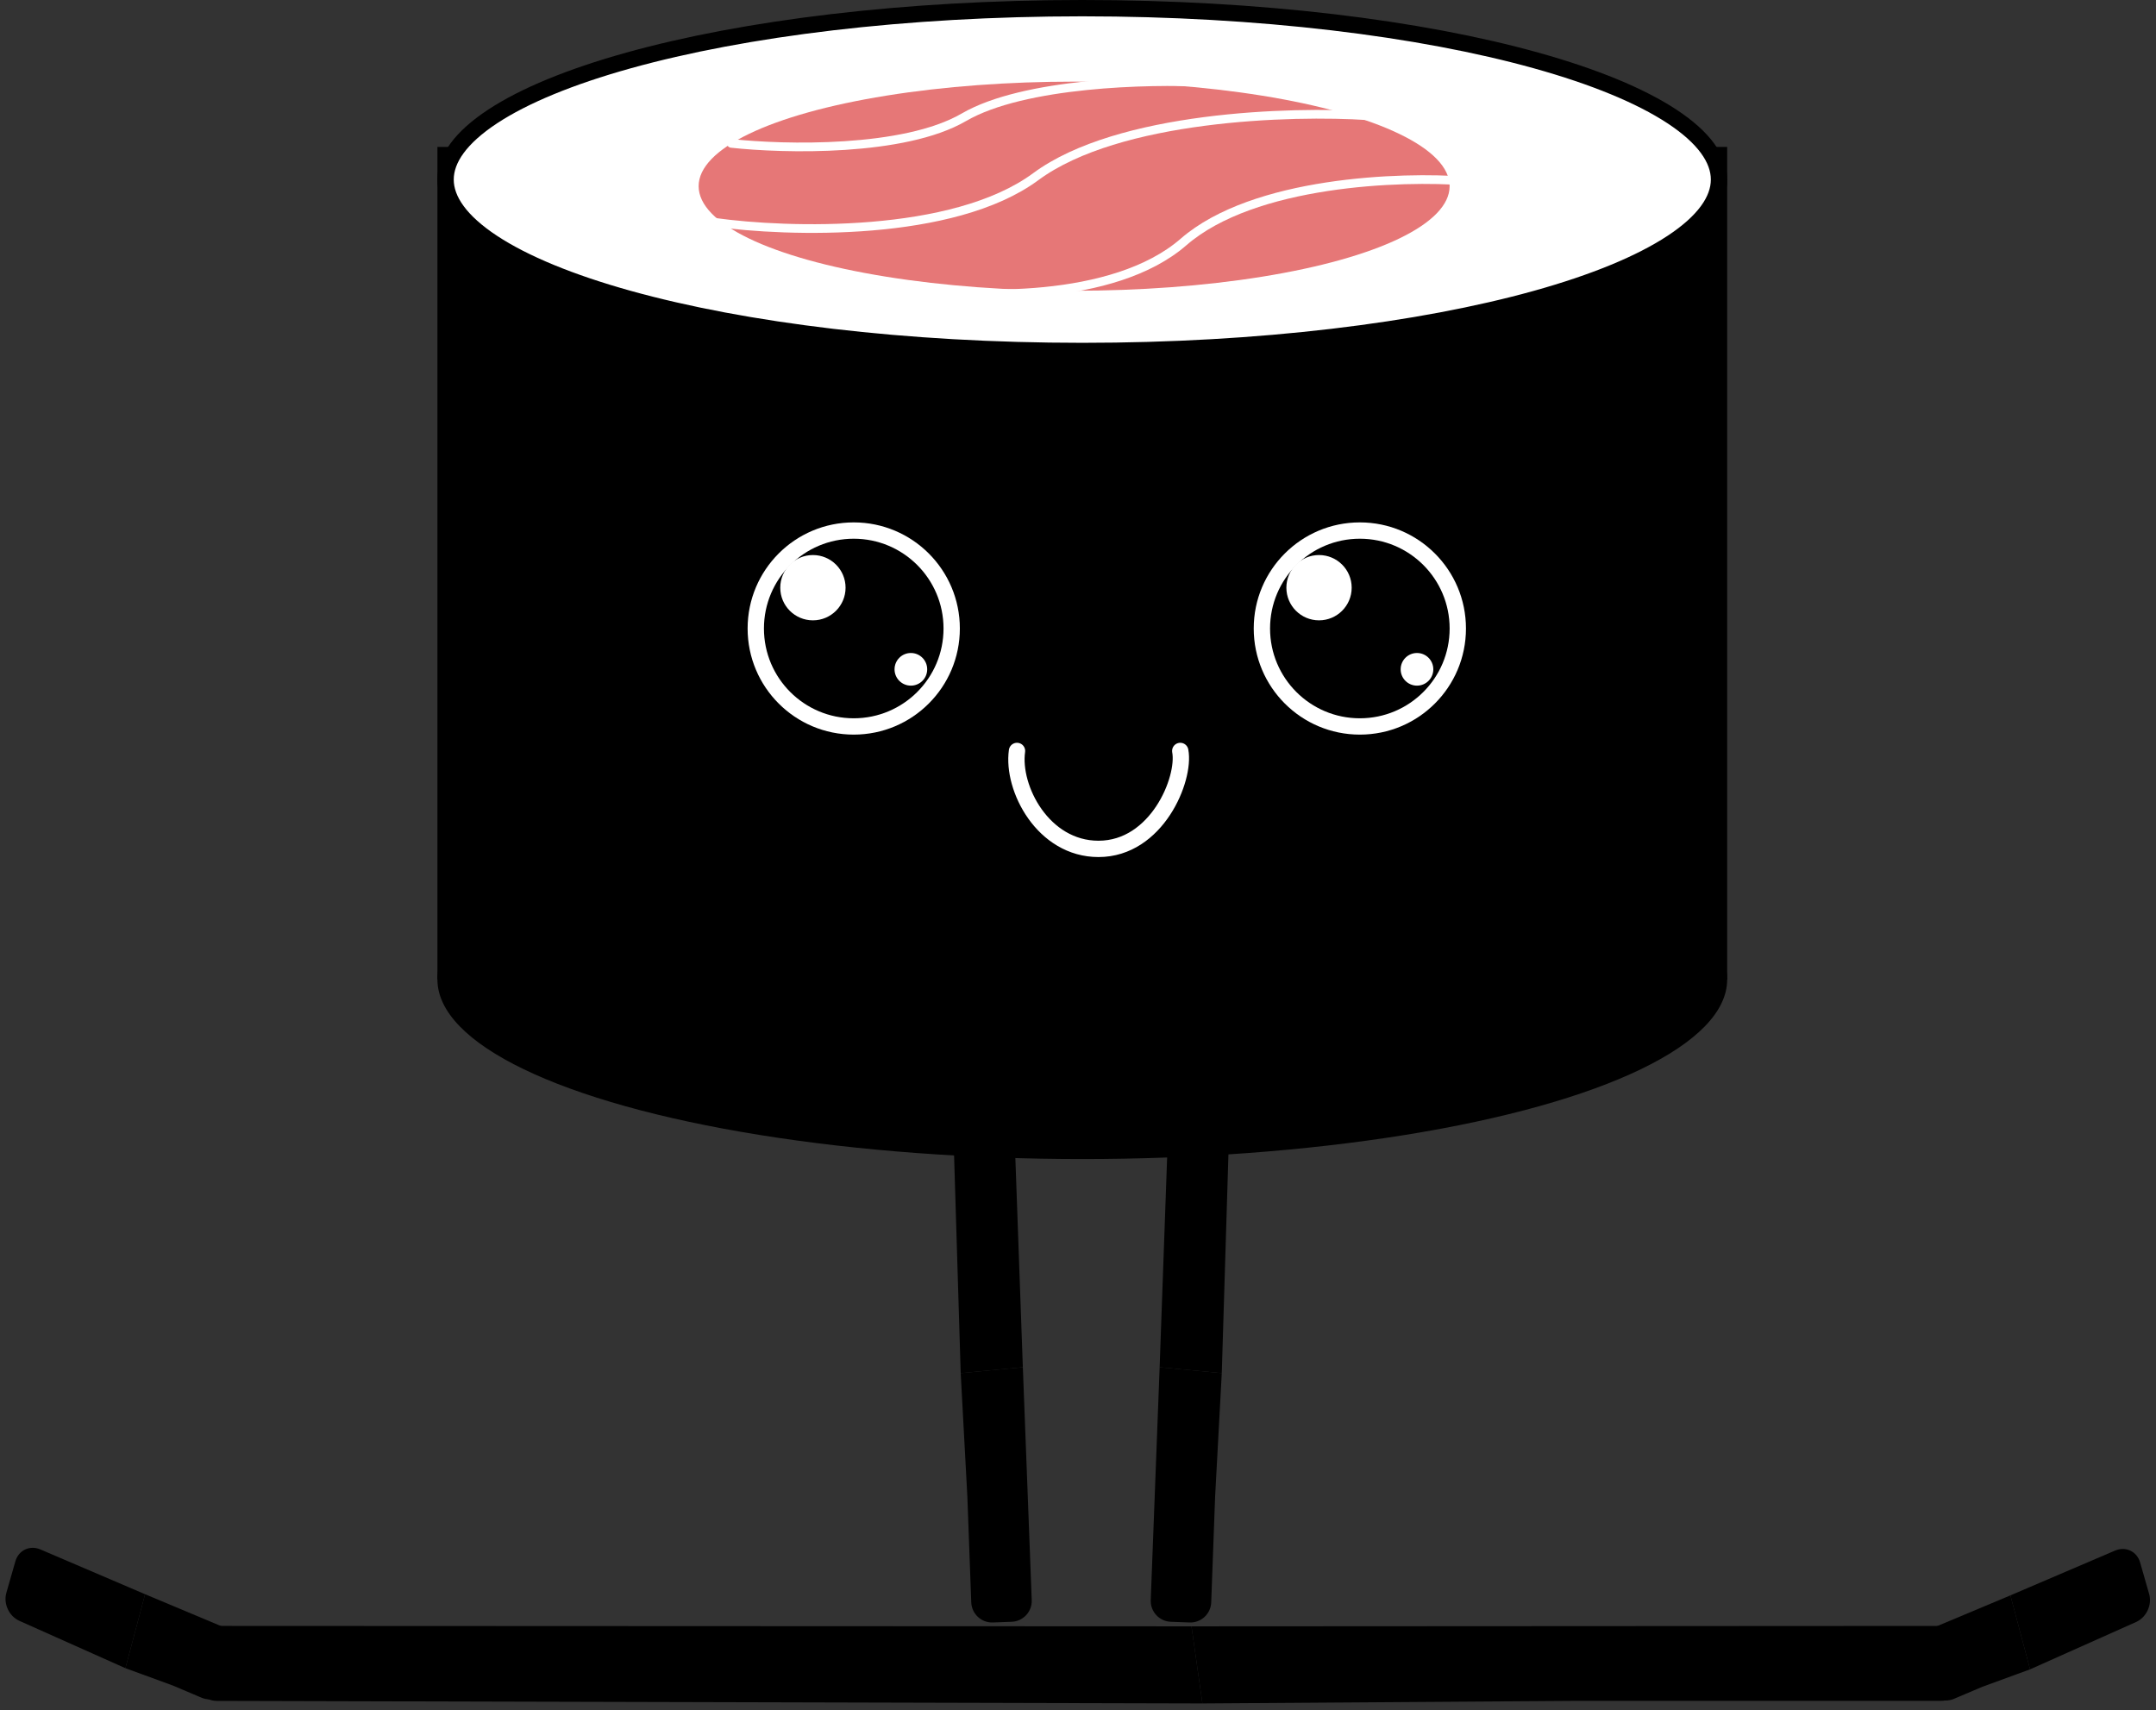 <?xml version="1.0" encoding="UTF-8"?> <svg xmlns="http://www.w3.org/2000/svg" width="1873" height="1486" viewBox="0 0 1873 1486" fill="none"><rect x="0" y="0" width="1873" height="1486" fill="#333333" stroke="none"/> <path d="M843.768 1392.15C844.136 1402.17 852.555 1409.99 862.571 1409.62L878.84 1409.02C888.866 1408.66 896.69 1400.22 896.307 1390.2L888.582 1187.86L834.601 1192.99L840.392 1300.46L843.768 1392.15Z" fill="black"></path> <path d="M879.047 921.156C878.688 911.132 870.266 903.299 860.243 903.668L843.853 904.272C833.882 904.639 826.077 912.986 826.381 922.96L834.601 1192.99L888.582 1187.86L879.047 921.156Z" fill="black"></path> <path d="M1052.23 1392.15C1051.86 1402.17 1043.45 1409.99 1033.43 1409.62L1017.16 1409.02C1007.13 1408.66 999.311 1400.22 999.693 1390.2L1007.42 1187.86L1061.4 1192.99L1055.61 1300.46L1052.23 1392.15Z" fill="black"></path> <path d="M1016.95 921.156C1017.31 911.132 1025.73 903.299 1035.76 903.668L1052.15 904.272C1062.12 904.639 1069.92 912.986 1069.62 922.96L1061.4 1192.99L1007.42 1187.86L1016.95 921.156Z" fill="black"></path> <ellipse cx="940.234" cy="850.985" rx="560.233" ry="156.014" fill="black"></ellipse> <rect x="380.001" y="127.648" width="1120.47" height="723.339" fill="black"></rect> <path d="M1493.37 156.014C1493.37 173.87 1480.31 192.538 1452.54 210.819C1425.06 228.912 1384.83 245.479 1334.47 259.501C1233.87 287.518 1094.48 304.937 940.233 304.937C785.983 304.937 646.595 287.518 545.991 259.501C495.639 245.479 455.406 228.912 427.926 210.819C400.16 192.538 387.092 173.87 387.092 156.014C387.092 138.158 400.16 119.49 427.926 101.209C455.406 83.116 495.639 66.549 545.991 52.527C646.595 24.511 785.983 7.092 940.233 7.092C1094.48 7.092 1233.87 24.511 1334.47 52.527C1384.83 66.549 1425.06 83.116 1452.54 101.209C1480.31 119.49 1493.37 138.158 1493.37 156.014Z" fill="white" stroke="black" stroke-width="14.183"></path> <ellipse cx="933.143" cy="161.76" rx="326.212" ry="90.844" fill="#E67777"></ellipse> <path d="M1046.61 71.655C998.501 69.135 889.299 71.655 837.344 101.891C785.389 132.128 680.998 129.608 635.297 124.569" stroke="white" stroke-width="7.555" stroke-linecap="round"></path> <path d="M1188.44 100.574C1122.09 96.164 971.463 100.574 899.801 153.488C828.139 206.403 684.151 201.993 621.115 193.173" stroke="white" stroke-width="7.555" stroke-linecap="round"></path> <path d="M1273.54 157.307C1217.14 152.898 1089.11 157.307 1028.2 210.222C967.284 263.136 844.894 258.726 791.313 249.907" stroke="white" stroke-width="7.555" stroke-linecap="round"></path> <circle cx="1181.35" cy="546.05" r="92.19" fill="white"></circle> <circle cx="1181.35" cy="546.05" r="78.007" fill="black"></circle> <circle cx="1145.89" cy="510.594" r="28.366" fill="white"></circle> <circle cx="1230.99" cy="581.507" r="14.183" fill="white"></circle> <circle cx="741.672" cy="546.05" r="92.19" fill="white"></circle> <circle cx="741.672" cy="546.05" r="78.007" fill="black"></circle> <circle cx="706.213" cy="510.594" r="28.366" fill="white"></circle> <circle cx="791.312" cy="581.507" r="14.183" fill="white"></circle> <path d="M1025.34 652.424C1029.92 676.738 1005.02 737.522 954.299 737.522C906.164 737.522 878.92 684.842 883.504 652.424" stroke="white" stroke-width="14.183" stroke-linecap="round"></path> <path d="M175.107 1474.98C184.334 1478.9 194.051 1474.26 196.81 1464.62L204.542 1437.62C207.31 1427.96 202.028 1416.94 192.763 1413.06L126.031 1385.07L108.956 1449.34L150.26 1464.44L175.107 1474.98Z" fill="black"></path> <path d="M35.107 1346.17C25.868 1342.21 16.117 1346.85 13.351 1356.5L5.521 1383.85C2.798 1393.36 7.865 1404.2 16.916 1408.24L108.956 1449.34L126.031 1385.07L35.107 1346.17Z" fill="black"></path> <path d="M1697.45 1475.98C1688.22 1479.9 1678.51 1475.26 1675.75 1465.62L1668.02 1438.62C1665.25 1428.96 1670.53 1417.94 1679.8 1414.06L1746.53 1386.07L1763.6 1450.34L1722.3 1465.44L1697.45 1475.98Z" fill="black"></path> <path d="M1837.45 1347.16C1846.69 1343.21 1856.44 1347.84 1859.21 1357.5L1867.04 1384.85C1869.76 1394.35 1864.69 1405.2 1855.64 1409.24L1763.6 1450.34L1746.53 1386.07L1837.45 1347.16Z" fill="black"></path> <path d="M1686.47 1477.7C1696.49 1477.7 1704.62 1469.58 1704.62 1459.56L1704.62 1430.76C1704.62 1420.74 1696.5 1412.61 1686.47 1412.62C1604.61 1412.66 1263.77 1412.85 1035.08 1412.98L1044.59 1479.97L1371.12 1477.7L1686.47 1477.7Z" fill="black"></path> <path d="M187.982 1412.61C177.956 1412.61 170.154 1420.74 170.154 1430.76L170.154 1459.6C170.154 1469.61 178.251 1477.73 188.255 1477.75L1044.59 1479.97L1035.08 1412.98C734.085 1412.85 282.716 1412.65 187.982 1412.61Z" fill="black"></path> </svg> 